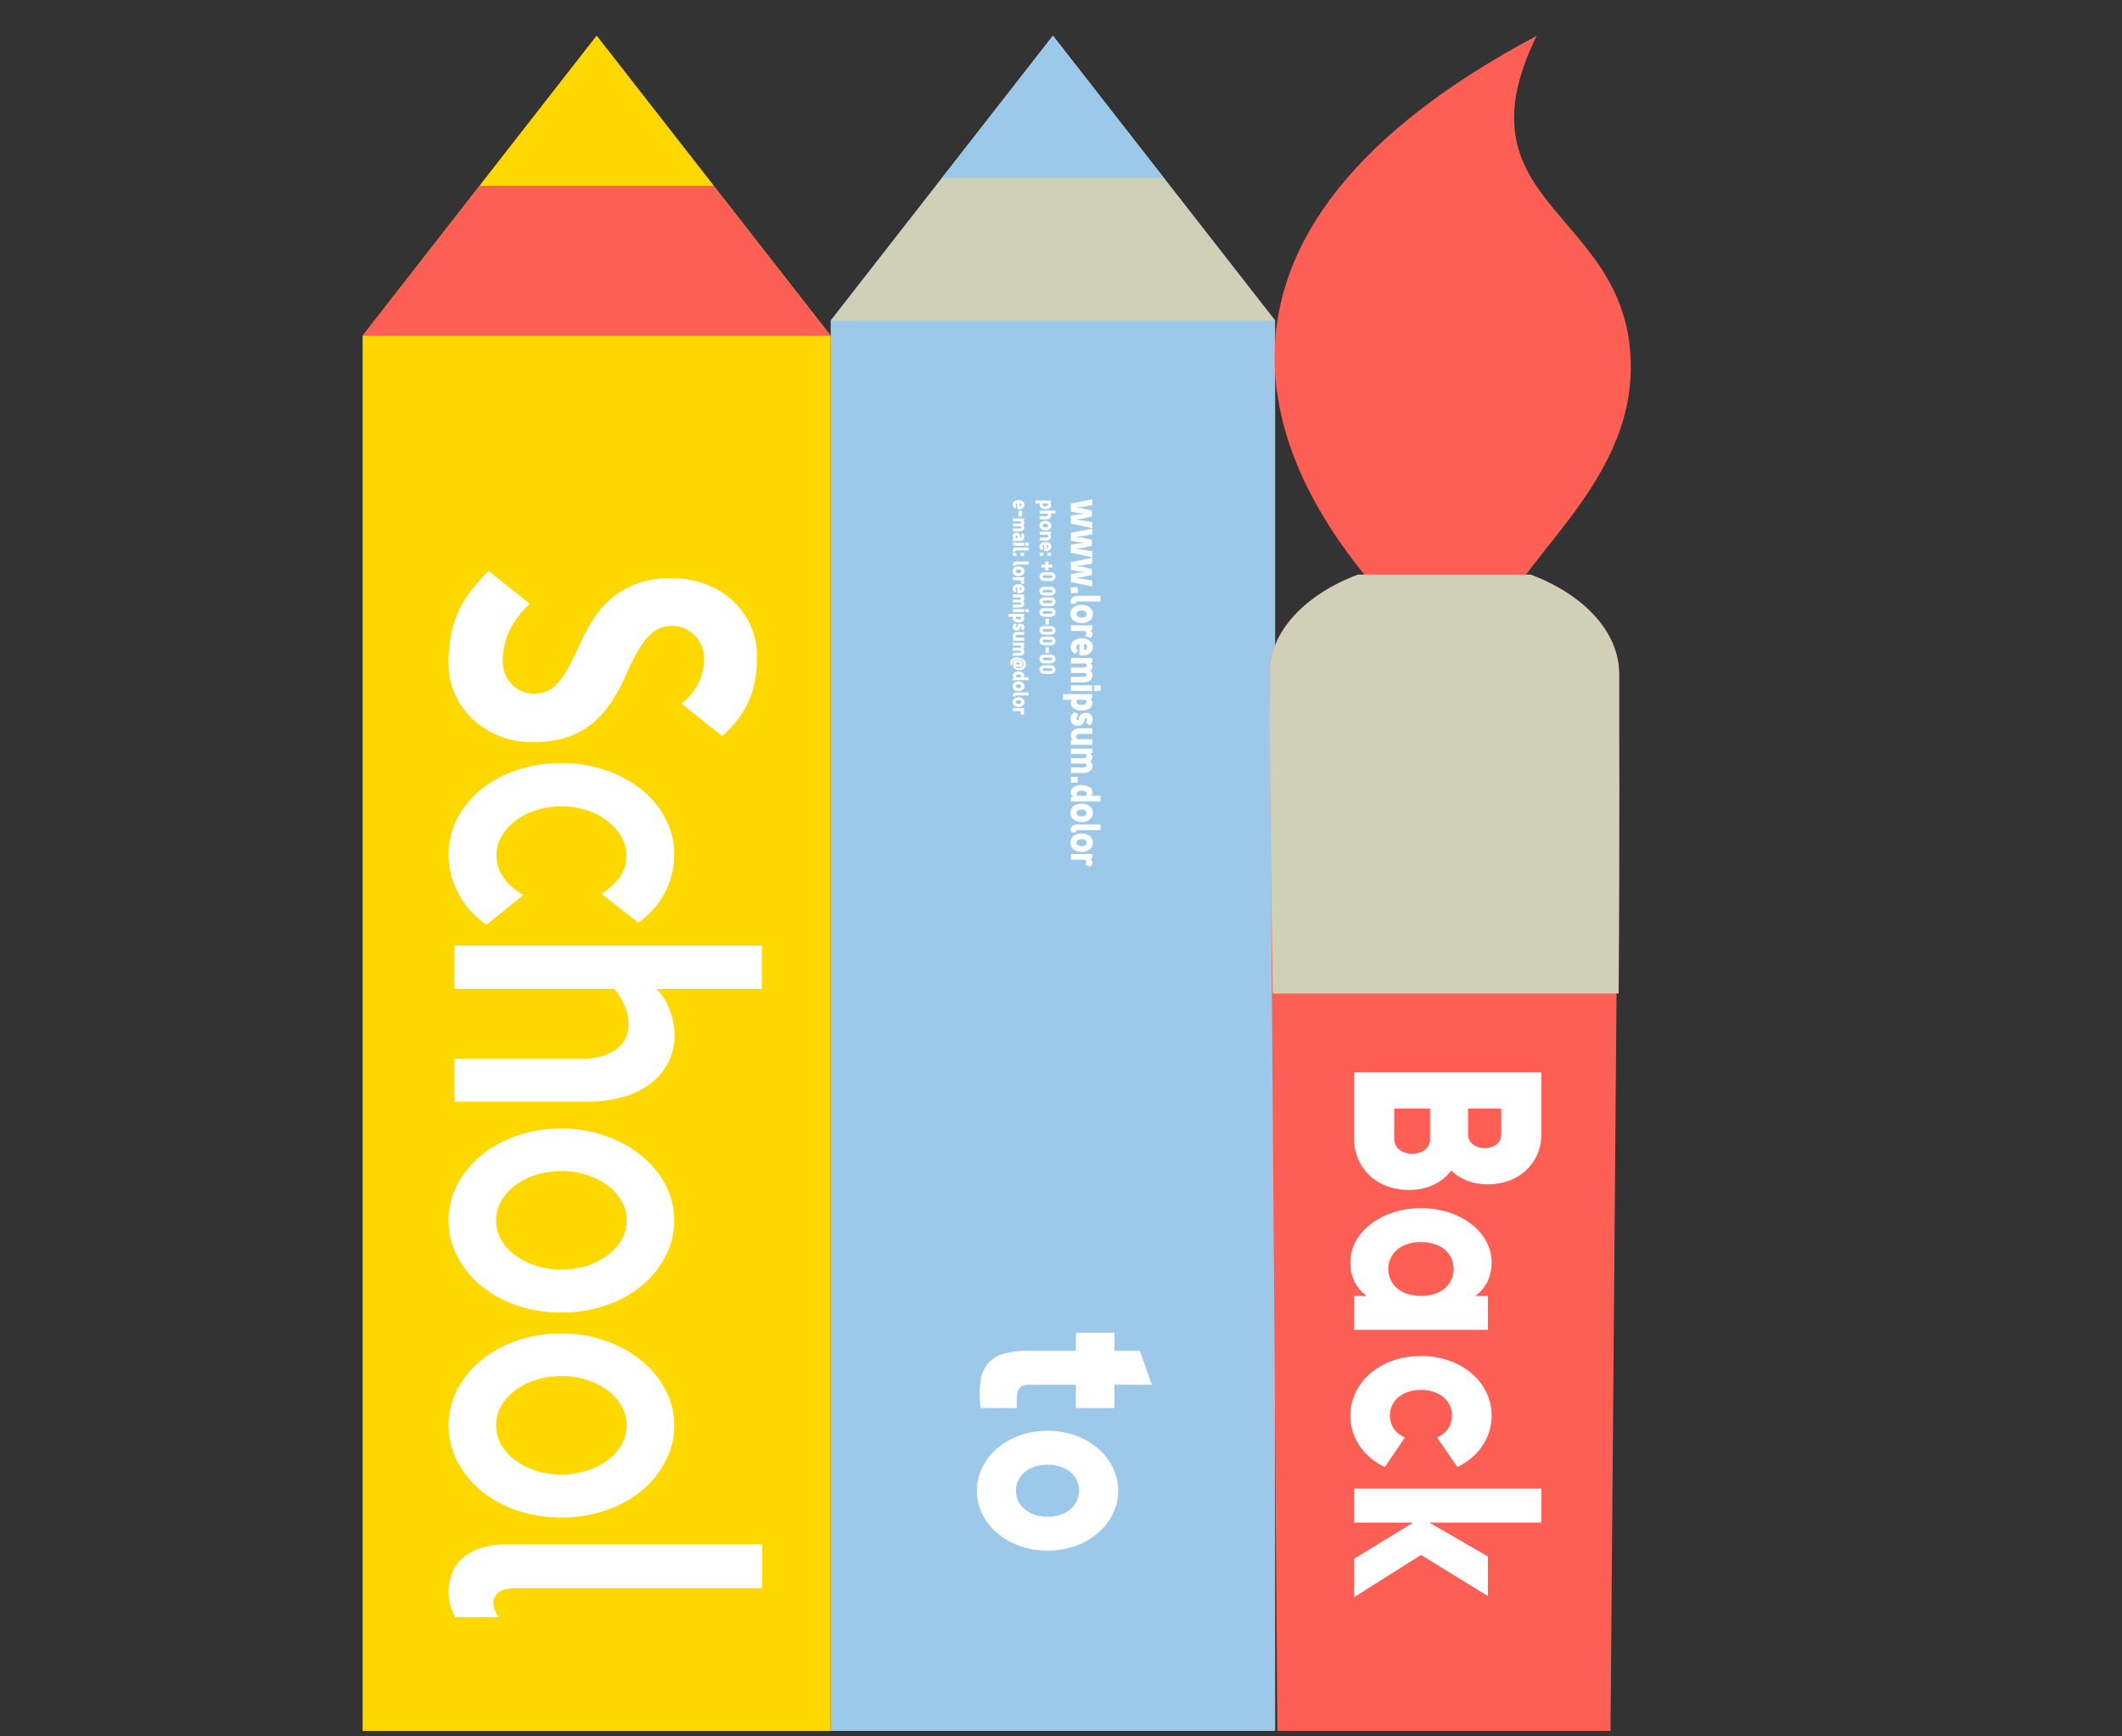 <?xml version="1.0" encoding="UTF-8"?> <svg xmlns="http://www.w3.org/2000/svg" xmlns:xlink="http://www.w3.org/1999/xlink" width="709" height="580" viewBox="0 0 709 580"><rect x="0" y="0" width="709" height="580" fill="#333333" stroke="none"/><defs><clipPath id="clip-path"><rect id="Rechteck_643" data-name="Rechteck 643" width="709" height="580" transform="translate(1001 2289)" fill="#fff"></rect></clipPath></defs><g id="Aktionen_Rabatte" data-name="Aktionen &amp; Rabatte" transform="translate(-1001 -2289)" clip-path="url(#clip-path)"><g id="Grafik_Aktionen_Rabatte" data-name="Grafik Aktionen &amp; Rabatte" transform="translate(653.273 111.427)"><g id="Gruppe_1824" data-name="Gruppe 1824" transform="translate(468.884 2189.544)"><path id="Pfad_2317" data-name="Pfad 2317" d="M148.494,0V471.158L74.247,566.3,0,471.158V0Z" transform="translate(304.893 566.296) rotate(180)" fill="#9cc9ea" fill-rule="evenodd"></path><path id="Pfad_2318" data-name="Pfad 2318" d="M148.494,0,74.247,95.139,0,0Z" transform="translate(304.893 95.139) rotate(180)" fill="#d0d0b8" fill-rule="evenodd"></path><path id="Pfad_2319" data-name="Pfad 2319" d="M74.247,0,37.124,47.568,0,0Z" transform="translate(267.769 47.568) rotate(180)" fill="#9cc9ea" fill-rule="evenodd"></path><path id="Pfad_2320" data-name="Pfad 2320" d="M156.4,0V466.093L78.2,566.3,0,466.093V0Z" transform="translate(156.398 566.296) rotate(180)" fill="#ffd800" fill-rule="evenodd"></path><path id="Pfad_2321" data-name="Pfad 2321" d="M156.4,0,78.2,100.2,0,0Z" transform="translate(156.398 100.203) rotate(180)" fill="#fe5f55" fill-rule="evenodd"></path><path id="Pfad_2322" data-name="Pfad 2322" d="M78.2,0,39.1,50.1,0,0Z" transform="translate(117.298 50.1) rotate(180)" fill="#ffd800" fill-rule="evenodd"></path><path id="Pfad_2323" data-name="Pfad 2323" d="M38.868,20.348,63.418,0c58.618,51.741,100.143,136.21-31.976,206.394C60.24,147.684-3,147.982.111,91.946,1.9,59.626,30.378,35.9,38.868,20.348Z" transform="translate(423.709 206.394) rotate(180)" fill="#fe5f55" fill-rule="evenodd"></path><path id="Pfad_2324" data-name="Pfad 2324" d="M116.825,353.025c.1,14.2-11.954,26.66-29.583,33.27H29.583c-17.633-6.61-29.7-19.07-29.583-33.27L2.876,0H114.19Z" transform="translate(419.824 566.296) rotate(180)" fill="#fe5f55" fill-rule="evenodd"></path><path id="Pfad_2325" data-name="Pfad 2325" d="M116.9,106.656c0,14.2-11.954,26.66-29.583,33.27H29.661C12.028,133.316.078,120.858.078,106.656.078,94.813-.178,54.644.239,0H115.8C116.73,54.525,116.9,94.659,116.9,106.656Z" transform="translate(419.901 319.928) rotate(180)" fill="#d0d0b8" fill-rule="evenodd"></path><path id="Pfad_2326" data-name="Pfad 2326" d="M75.15,0a29.159,29.159,0,0,1,10.6,1.942,28.2,28.2,0,0,1,8.867,5.433,26.592,26.592,0,0,1,6.138,8.269,24.112,24.112,0,0,1,2.294,10.564,53.159,53.159,0,0,1-.742,9.317A33.973,33.973,0,0,1,99.952,43.3,34.737,34.737,0,0,1,95.8,50.275,68.508,68.508,0,0,1,89.662,57.2L75.9,46.24A30.909,30.909,0,0,0,82.9,36.871a24.141,24.141,0,0,0,2.046-9.965,10.727,10.727,0,0,0-.8-4.136,11.072,11.072,0,0,0-2.172-3.386,10.2,10.2,0,0,0-3.224-2.292,9.742,9.742,0,0,0-4.092-.848,11.971,11.971,0,0,0-4.218.7,9.918,9.918,0,0,0-3.595,2.492,24.608,24.608,0,0,0-3.537,4.981q-1.8,3.19-4.03,8.174a69.945,69.945,0,0,1-4.524,8.42,30.557,30.557,0,0,1-6.141,7.077,28.888,28.888,0,0,1-8.432,4.883,31.994,31.994,0,0,1-11.411,1.844,32.343,32.343,0,0,1-11.656-2.043A27.678,27.678,0,0,1,8,47.187a25.378,25.378,0,0,1-5.889-8.272A24.851,24.851,0,0,1,0,28.7q0-9.168,2.975-15.447A33.589,33.589,0,0,1,11.656,2.093L25.173,12.854a21.827,21.827,0,0,0-5.518,6.677A18.522,18.522,0,0,0,17.732,28.2a10.288,10.288,0,0,0,.868,4.234,10.782,10.782,0,0,0,2.294,3.337,11.223,11.223,0,0,0,3.35,2.243,9.87,9.87,0,0,0,4.03.848,11.066,11.066,0,0,0,4.279-.8,11.1,11.1,0,0,0,3.721-2.689,26.354,26.354,0,0,0,3.595-5.033q1.8-3.139,3.908-7.823a55.021,55.021,0,0,1,5.7-10.263A30.712,30.712,0,0,1,56.3,5.282,26.092,26.092,0,0,1,64.672,1.3,39.068,39.068,0,0,1,75.15,0Z" transform="translate(131.764 235.983) rotate(180)" fill="#fff"></path><path id="Pfad_2327" data-name="Pfad 2327" d="M62.748,0a29.754,29.754,0,0,1,9.426,10.563A27.635,27.635,0,0,1,75.4,23.518a25.662,25.662,0,0,1-2.853,11.859,30.406,30.406,0,0,1-7.874,9.715,38.17,38.17,0,0,1-11.965,6.53A45.793,45.793,0,0,1,37.7,54.012a44.839,44.839,0,0,1-14.818-2.391A39.8,39.8,0,0,1,10.91,45.144a30.33,30.33,0,0,1-8-9.668A25.461,25.461,0,0,1,0,23.518,27.508,27.508,0,0,1,2.975,11.012,28.521,28.521,0,0,1,12.027.7l12.279,9.666A21.035,21.035,0,0,0,18.352,15.7,12.354,12.354,0,0,0,16,23.319a12.044,12.044,0,0,0,1.736,6.229,18.235,18.235,0,0,0,4.65,5.182,22.75,22.75,0,0,0,6.883,3.538,28.071,28.071,0,0,0,16.868,0,23.487,23.487,0,0,0,6.883-3.488,17.387,17.387,0,0,0,4.65-5.182A12.345,12.345,0,0,0,59.4,23.319a12.891,12.891,0,0,0-2.543-7.773,18.739,18.739,0,0,0-6.512-5.581Z" transform="translate(104.109 296.97) rotate(180)" fill="#fff"></path><path id="Pfad_2328" data-name="Pfad 2328" d="M102.808,0V14.35H59.9a21.858,21.858,0,0,0-6.761.946,15.049,15.049,0,0,0-4.833,2.489,9.827,9.827,0,0,0-2.853,3.589,10.121,10.121,0,0,0-.929,4.234,16.223,16.223,0,0,0,1.239,6.278,23.9,23.9,0,0,0,3.472,5.78h53.574V52.118H0V37.667H35.219A20.158,20.158,0,0,1,30.63,30.3a24.112,24.112,0,0,1-1.488-8.072,20.4,20.4,0,0,1,1.8-8.472A20.038,20.038,0,0,1,36.4,6.677a26.931,26.931,0,0,1,9.178-4.883A42.424,42.424,0,0,1,58.66,0Z" transform="translate(133.378 356.064) rotate(180)" fill="#fff"></path><path id="Pfad_2329" data-name="Pfad 2329" d="M37.7,14.35a27.407,27.407,0,0,0-8.554,1.294A23.643,23.643,0,0,0,22.2,19.181a16.841,16.841,0,0,0-4.65,5.233,12.98,12.98,0,0,0,0,12.755A16.806,16.806,0,0,0,22.2,42.4a23.639,23.639,0,0,0,6.944,3.537,27.407,27.407,0,0,0,8.554,1.3,27.431,27.431,0,0,0,8.558-1.3A23.637,23.637,0,0,0,53.2,42.4a16.851,16.851,0,0,0,4.65-5.233,12.978,12.978,0,0,0,0-12.755,16.887,16.887,0,0,0-4.65-5.233,23.641,23.641,0,0,0-6.944-3.537A27.431,27.431,0,0,0,37.7,14.35ZM37.7,0A45.221,45.221,0,0,1,52.642,2.391,37.76,37.76,0,0,1,64.549,8.967a31.6,31.6,0,0,1,7.935,9.818A25.749,25.749,0,0,1,75.4,30.793,25.461,25.461,0,0,1,72.484,42.75a31.361,31.361,0,0,1-8,9.766,38.5,38.5,0,0,1-11.965,6.579A44.851,44.851,0,0,1,37.7,61.485a43.578,43.578,0,0,1-14.692-2.443,40.086,40.086,0,0,1-12.03-6.625,31.073,31.073,0,0,1-8.061-9.765A25.262,25.262,0,0,1,0,30.793,25.751,25.751,0,0,1,2.914,18.784a31.6,31.6,0,0,1,7.935-9.818A37.624,37.624,0,0,1,22.818,2.391,45.386,45.386,0,0,1,37.7,0Z" transform="translate(104.109 426.518) rotate(180)" fill="#fff"></path><path id="Pfad_2330" data-name="Pfad 2330" d="M37.7,14.35a27.411,27.411,0,0,0-8.554,1.3A23.639,23.639,0,0,0,22.2,19.184a16.8,16.8,0,0,0-4.65,5.233,12.98,12.98,0,0,0,0,12.755A16.8,16.8,0,0,0,22.2,42.4a23.644,23.644,0,0,0,6.944,3.54A27.407,27.407,0,0,0,37.7,47.236a27.431,27.431,0,0,0,8.558-1.294A23.642,23.642,0,0,0,53.2,42.4a16.841,16.841,0,0,0,4.65-5.23,12.978,12.978,0,0,0,0-12.755,16.849,16.849,0,0,0-4.65-5.233,23.637,23.637,0,0,0-6.944-3.537A27.435,27.435,0,0,0,37.7,14.35ZM37.7,0A45.217,45.217,0,0,1,52.642,2.394,37.7,37.7,0,0,1,64.549,8.97a31.622,31.622,0,0,1,7.935,9.815A25.767,25.767,0,0,1,75.4,30.793a25.465,25.465,0,0,1-2.914,11.96,31.359,31.359,0,0,1-8,9.765,38.49,38.49,0,0,1-11.965,6.576A44.852,44.852,0,0,1,37.7,61.488a43.578,43.578,0,0,1-14.692-2.443,40.09,40.09,0,0,1-12.03-6.628,31.04,31.04,0,0,1-8.061-9.765A25.253,25.253,0,0,1,0,30.793,25.769,25.769,0,0,1,2.914,18.784,31.619,31.619,0,0,1,10.849,8.97,37.563,37.563,0,0,1,22.818,2.394,45.383,45.383,0,0,1,37.7,0Z" transform="translate(104.109 494.982) rotate(180)" fill="#fff"></path><path id="Pfad_2331" data-name="Pfad 2331" d="M102.556,0a16.73,16.73,0,0,1,1.614,3.835,15.887,15.887,0,0,1,.619,4.434,18.008,18.008,0,0,1-1.055,6.13,12.874,12.874,0,0,1-3.407,5.132,16.913,16.913,0,0,1-6.142,3.488,28.257,28.257,0,0,1-9.112,1.294H0V9.664H81.972q4.463,0,6.138-1.444a4.4,4.4,0,0,0,1.675-3.439A7.5,7.5,0,0,0,87.926,0Z" transform="translate(133.5 528.264) rotate(180)" fill="#fff"></path><path id="Pfad_2332" data-name="Pfad 2332" d="M49.158,17.07V27.192H37.181V17.07a4.674,4.674,0,0,1,.776-2.63A5.063,5.063,0,0,1,40.072,12.7a8.076,8.076,0,0,1,6.195,0,5.1,5.1,0,0,1,2.119,1.736A4.7,4.7,0,0,1,49.158,17.07ZM13.407,18.582a4.406,4.406,0,0,1,.715-2.443,4.7,4.7,0,0,1,1.966-1.586,6.753,6.753,0,0,1,2.86-.581,6.778,6.778,0,0,1,2.86.593,4.779,4.779,0,0,1,1.966,1.61,4.352,4.352,0,0,1,.715,2.406v8.61H13.407ZM30.118,6.5A15.523,15.523,0,0,0,24.833,3.11a19.186,19.186,0,0,0-6.96-1.223A20.381,20.381,0,0,0,10.516,3.2,16.811,16.811,0,0,0,4.883,6.773a16.159,16.159,0,0,0-3.617,5.313A16.96,16.96,0,0,0,0,18.582v20.7H62.565V17.07a17.239,17.239,0,0,0-1.312-6.647A15.91,15.91,0,0,0,57.559,5a17.165,17.165,0,0,0-5.778-3.663A21,21,0,0,0,44.24,0a20.662,20.662,0,0,0-5.824.805A16.728,16.728,0,0,0,33.682,3.07,15.45,15.45,0,0,0,30.118,6.5Z" transform="translate(393.839 385.561) rotate(180)" fill="#fff"></path><path id="Pfad_2333" data-name="Pfad 2333" d="M34.5,20.321a8.435,8.435,0,0,1-1.338,4.643,8.877,8.877,0,0,1-3.755,3.174A13.662,13.662,0,0,1,23.6,29.309a13.668,13.668,0,0,1-5.813-1.171,8.889,8.889,0,0,1-3.751-3.174,8.707,8.707,0,0,1,0-9.289A8.914,8.914,0,0,1,17.786,12.5,13.667,13.667,0,0,1,23.6,11.333,13.661,13.661,0,0,1,29.407,12.5a8.9,8.9,0,0,1,3.755,3.174A8.439,8.439,0,0,1,34.5,20.321ZM1.25,11.333h4.2a13.022,13.022,0,0,0-4.008,4.655,15.03,15.03,0,0,0,.371,13.6,18.6,18.6,0,0,0,4.99,5.74,24.623,24.623,0,0,0,7.48,3.878A29.9,29.9,0,0,0,23.6,40.639,29.875,29.875,0,0,0,32.906,39.2a24.578,24.578,0,0,0,7.48-3.878,18.6,18.6,0,0,0,4.99-5.74,14.489,14.489,0,0,0,1.816-7,14.534,14.534,0,0,0-1.457-6.6,13.016,13.016,0,0,0-3.992-4.655h4.2V0H1.25Z" transform="translate(377.216 432.298) rotate(180)" fill="#fff"></path><path id="Pfad_2334" data-name="Pfad 2334" d="M47.192,17.07a17.561,17.561,0,0,0-1.442-7,18.663,18.663,0,0,0-4-5.842A21.265,21.265,0,0,0,35.663,0l-6.7,9.895a7.9,7.9,0,0,1,2.681,1.7,7.517,7.517,0,0,1,1.728,2.517,8.162,8.162,0,0,1,.6,3.11,7.776,7.776,0,0,1-1.312,4.394,8.757,8.757,0,0,1-3.633,3.021A12.751,12.751,0,0,1,23.6,25.757a12.739,12.739,0,0,1-5.422-1.121,8.768,8.768,0,0,1-3.637-3.021,8.039,8.039,0,0,1,.015-8.825,8.121,8.121,0,0,1,3.679-2.895L11.441,0A20.762,20.762,0,0,0,5.422,4.241,19.179,19.179,0,0,0,1.43,10.11,17.771,17.771,0,0,0,0,17.07a18.1,18.1,0,0,0,1.816,7.968,19.3,19.3,0,0,0,4.99,6.346,23.431,23.431,0,0,0,7.48,4.191A28.438,28.438,0,0,0,23.6,37.086a28.414,28.414,0,0,0,9.308-1.512,23.39,23.39,0,0,0,7.48-4.191,19.3,19.3,0,0,0,4.99-6.346A18,18,0,0,0,47.192,17.07Z" transform="translate(377.216 478.127) rotate(180)" fill="#fff"></path><path id="Pfad_2335" data-name="Pfad 2335" d="M62.565,0,40.221,14.126,17.873.378V13.6l19.575,11.33H0v11.33H62.565V24.927H42.814L62.565,12.841Z" transform="translate(393.839 521.617) rotate(180)" fill="#fff"></path><path id="Pfad_2336" data-name="Pfad 2336" d="M25.384,0H12.512V7.78H0L4.023,19.11h8.489v6.041H25.384V19.11H41.2a29.875,29.875,0,0,0,8.03-.906,11.058,11.058,0,0,0,5.331-3.1,11.412,11.412,0,0,0,2.654-5.878A32.194,32.194,0,0,0,57.2,0H45.047a22.281,22.281,0,0,1,.015,4.228,4.288,4.288,0,0,1-1.071,2.646A3.775,3.775,0,0,1,41.2,7.78H25.384Z" transform="translate(263.7 458.418) rotate(180)" fill="#fff"></path><path id="Pfad_2337" data-name="Pfad 2337" d="M34.145,20.017a7.847,7.847,0,0,1-1.327,4.431,8.836,8.836,0,0,1-3.663,3.1A12.9,12.9,0,0,1,23.6,28.7a12.908,12.908,0,0,1-5.56-1.158,8.859,8.859,0,0,1-3.663-3.1,8.062,8.062,0,0,1,0-8.862,8.859,8.859,0,0,1,3.663-3.1A13,13,0,0,1,23.6,11.33a12.99,12.99,0,0,1,5.556,1.158,8.836,8.836,0,0,1,3.663,3.1A7.848,7.848,0,0,1,34.145,20.017Zm13.047,0A17.655,17.655,0,0,0,45.376,12.2a19.9,19.9,0,0,0-4.99-6.358,23.914,23.914,0,0,0-7.48-4.281A27.8,27.8,0,0,0,23.6,0a27.809,27.809,0,0,0-9.312,1.561,23.916,23.916,0,0,0-7.48,4.281A19.9,19.9,0,0,0,1.816,12.2a17.73,17.73,0,0,0,0,15.635,19.865,19.865,0,0,0,4.99,6.358,23.918,23.918,0,0,0,7.48,4.28A27.809,27.809,0,0,0,23.6,40.033a27.8,27.8,0,0,0,9.308-1.561,23.916,23.916,0,0,0,7.48-4.28,19.866,19.866,0,0,0,4.99-6.358A17.636,17.636,0,0,0,47.192,20.017Z" transform="translate(252.439 506.062) rotate(180)" fill="#fff"></path><path id="Pfad_2338" data-name="Pfad 2338" d="M2.6,4.834,4.99,4.56l2.164-.418V1.484L0,0V1.991l3.457.578,2.027.24v.043L3.457,3.1.142,3.86V5.842L3.457,6.6l2.053.24V6.88l-2.053.172L0,7.627V9.584L7.155,8.149V5.522L4.975,5.1,2.6,4.843Z" transform="translate(243.789 164.441) rotate(180)" fill="#fff"></path><path id="Pfad_2339" data-name="Pfad 2339" d="M2.6,4.834,4.99,4.56l2.164-.418V1.484L0,0V1.991l3.457.578,2.027.237v.046L3.457,3.1.142,3.859V5.838L3.457,6.6l2.053.237V6.88l-2.053.169L0,7.627V9.584L7.155,8.146V5.522L4.975,5.1,2.6,4.843Z" transform="translate(243.789 174.194) rotate(180)" fill="#fff"></path><path id="Pfad_2340" data-name="Pfad 2340" d="M2.6,4.831l2.39-.27,2.164-.418V1.481L0,0V1.991l3.457.578,2.027.237v.046L3.457,3.1.142,3.86V5.838L3.457,6.6l2.053.237V6.88l-2.053.169L0,7.627V9.584L7.155,8.146V5.522L4.975,5.1,2.6,4.843Z" transform="translate(243.789 183.947) rotate(180)" fill="#fff"></path><path id="Pfad_2341" data-name="Pfad 2341" d="M0,1.957H2.294V0H0Z" transform="translate(238.928 186.188) rotate(180)" fill="#fff"></path><path id="Pfad_2342" data-name="Pfad 2342" d="M8.153,0A.775.775,0,0,1,8.1.476a.444.444,0,0,1-.256.212,1.2,1.2,0,0,1-.367.046H0v1.9H7.476a3.61,3.61,0,0,0,1.411-.246,1.685,1.685,0,0,0,.8-.664A1.854,1.854,0,0,0,9.927.756,2.746,2.746,0,0,0,9.9.421,3.675,3.675,0,0,0,9.828,0Z" transform="translate(246.519 189.706) rotate(180)" fill="#fff"></path><path id="Pfad_2343" data-name="Pfad 2343" d="M3.774,0A4.987,4.987,0,0,0,2.222.237,3.586,3.586,0,0,0,1.032.885a2.869,2.869,0,0,0-.761.977A2.823,2.823,0,0,0,0,3.079a2.792,2.792,0,0,0,.275,1.2,2.971,2.971,0,0,0,.772.974,3.586,3.586,0,0,0,1.193.648,4.829,4.829,0,0,0,1.533.24,4.92,4.92,0,0,0,1.564-.24,3.421,3.421,0,0,0,1.174-.648,2.914,2.914,0,0,0,.738-.974,2.953,2.953,0,0,0,.256-1.2,2.877,2.877,0,0,0-.268-1.217A2.953,2.953,0,0,0,6.482.885,3.605,3.605,0,0,0,5.3.237,4.874,4.874,0,0,0,3.774,0Zm0,4.244a2.505,2.505,0,0,1-.734-.1,1.622,1.622,0,0,1-.528-.264,1.16,1.16,0,0,1-.321-.372.915.915,0,0,1-.107-.43.927.927,0,0,1,.107-.433,1.111,1.111,0,0,1,.317-.375A1.592,1.592,0,0,1,3.036,2a2.743,2.743,0,0,1,.738-.1A2.824,2.824,0,0,1,4.52,2a1.629,1.629,0,0,1,.528.27,1.141,1.141,0,0,1,.314.375.97.97,0,0,1,.1.433.912.912,0,0,1-.107.427,1.131,1.131,0,0,1-.317.372,1.545,1.545,0,0,1-.528.264A2.409,2.409,0,0,1,3.774,4.244Z" transform="translate(243.999 196.214) rotate(180)" fill="#fff"></path><path id="Pfad_2344" data-name="Pfad 2344" d="M.06,4.287H7.188V2.409H3a1.162,1.162,0,0,1-.536-.135.761.761,0,0,1-.31-.313.783.783,0,0,1-.084-.409.968.968,0,0,1,.122-.421A1.034,1.034,0,0,1,2.512.78L.752,0a1.848,1.848,0,0,0-.47.476,1.592,1.592,0,0,0-.249.587,1.47,1.47,0,0,0,0,.605,1.238,1.238,0,0,0,.264.547A1.338,1.338,0,0,0,.852,2.6L.06,2.726Z" transform="translate(243.849 201.214) rotate(180)" fill="#fff"></path><path id="Pfad_2345" data-name="Pfad 2345" d="M2.925,3.882a1.224,1.224,0,0,1-.554-.2,1.079,1.079,0,0,1-.344-.369,1.031,1.031,0,0,1-.119-.461A.926.926,0,0,1,2.015,2.4a.973.973,0,0,1,.337-.375,1.333,1.333,0,0,1,.574-.2ZM4.489.081A5.4,5.4,0,0,0,2.727.065,3.841,3.841,0,0,0,1.3.581a2.838,2.838,0,0,0-.956.959A2.559,2.559,0,0,0,0,2.84,2.726,2.726,0,0,0,.207,3.912a2.5,2.5,0,0,0,.57.824,3.254,3.254,0,0,0,.834.587,4.409,4.409,0,0,0,1.01.344,5.052,5.052,0,0,0,1.1.117A5.212,5.212,0,0,0,4.811,5.67a4.262,4.262,0,0,0,1.006-.35,3.33,3.33,0,0,0,.83-.59,2.676,2.676,0,0,0,.566-.83,2.723,2.723,0,0,0,.207-1.069,2.111,2.111,0,0,0-.138-.78,2.346,2.346,0,0,0-.466-.725,5.8,5.8,0,0,0-.86-.759l-1.1,1.008a2.852,2.852,0,0,1,.371.359,1.187,1.187,0,0,1,.2.366,1.462,1.462,0,0,1,.061.452,1.285,1.285,0,0,1-.053.36,1.149,1.149,0,0,1-.176.338,1.025,1.025,0,0,1-.314.267,1.233,1.233,0,0,1-.459.144Z" transform="translate(243.968 207.044) rotate(180)" fill="#fff"></path><path id="Pfad_2346" data-name="Pfad 2346" d="M.848,6.484l-.772.16V8.171H7.215V6.315H2.3a.917.917,0,0,1-.264-.356A.777.777,0,0,1,1.976,5.6a.558.558,0,0,1,.142-.332.886.886,0,0,1,.348-.237,1.419,1.419,0,0,1,.509-.089H7.215v-1.8H2.932a1.233,1.233,0,0,1-.7-.178.53.53,0,0,1-.241-.455.584.584,0,0,1,.1-.338.682.682,0,0,1,.306-.246,1.357,1.357,0,0,1,.539-.1H7.215V0H2.963A4.273,4.273,0,0,0,1.754.16,2.794,2.794,0,0,0,.871.6a2.194,2.194,0,0,0-.57.636,2.062,2.062,0,0,0-.26.694,2.112,2.112,0,0,0-.015.744,1.891,1.891,0,0,0,.256.691A1.639,1.639,0,0,0,.821,3.9a1.331,1.331,0,0,0-.455.32,1.388,1.388,0,0,0-.272.449,1.411,1.411,0,0,0-.088.519A1.513,1.513,0,0,0,.1,5.709a1.406,1.406,0,0,0,.279.455A1.405,1.405,0,0,0,.848,6.484Z" transform="translate(243.876 215.982) rotate(180)" fill="#fff"></path><path id="Pfad_2347" data-name="Pfad 2347" d="M2.788,1.9H9.9V0H2.788ZM0,1.89H2.184V.012H0Z" transform="translate(246.561 218.868) rotate(180)" fill="#fff"></path><path id="Pfad_2348" data-name="Pfad 2348" d="M2.318,3.6a1.071,1.071,0,0,1-.237-.292A.6.6,0,0,1,2,3.033a.972.972,0,0,1,.424-.845,2.175,2.175,0,0,1,1.235-.3,2.741,2.741,0,0,1,.895.126,1.212,1.212,0,0,1,.543.353.941.941,0,0,1,.2.55.953.953,0,0,1-.031.323,1.231,1.231,0,0,1-.153.357ZM3.591,0A5.58,5.58,0,0,0,2.146.178,3.64,3.64,0,0,0,1.01.685a2.379,2.379,0,0,0-.746.787A2.063,2.063,0,0,0,0,2.489a1.632,1.632,0,0,0,.076.541,1.35,1.35,0,0,0,.753.851l-.761.147V5.5h9.79V3.6H6.788a1.533,1.533,0,0,0,.241-.332,1.983,1.983,0,0,0,.145-.4,1.782,1.782,0,0,0,.05-.424,1.941,1.941,0,0,0-.2-.848A2.25,2.25,0,0,0,6.486.916a3.182,3.182,0,0,0-.807-.5A4.706,4.706,0,0,0,4.689.1,5.8,5.8,0,0,0,3.595,0Z" transform="translate(243.858 225.419) rotate(180)" fill="#fff"></path><path id="Pfad_2349" data-name="Pfad 2349" d="M2.647,2.1a.648.648,0,0,1-.149.32.3.3,0,0,1-.245.1A.337.337,0,0,1,2.02,2.4a.463.463,0,0,1-.1-.31,1.358,1.358,0,0,1,.023-.246,1.62,1.62,0,0,1,.122-.363,1.877,1.877,0,0,1,.291-.421L.987.194A2.727,2.727,0,0,0,.452.716a2.2,2.2,0,0,0-.3.522,2.114,2.114,0,0,0-.126.485A2.754,2.754,0,0,0,0,2.139a2.375,2.375,0,0,0,.142.817,2.207,2.207,0,0,0,.432.719,2.079,2.079,0,0,0,.727.51,2.61,2.61,0,0,0,1.025.194,2.558,2.558,0,0,0,.968-.187,2.143,2.143,0,0,0,.715-.47,2.323,2.323,0,0,0,.47-.651A2.456,2.456,0,0,0,4.7,2.342a.633.633,0,0,1,.157-.356.329.329,0,0,1,.5.043.727.727,0,0,1,.088.393,1.5,1.5,0,0,1-.1.442,1.964,1.964,0,0,1-.249.461,2.186,2.186,0,0,1-.413.421l1.354.839a3.32,3.32,0,0,0,.684-.532,2.327,2.327,0,0,0,.421-.578,2.418,2.418,0,0,0,.207-.59,3.026,3.026,0,0,0,.054-.578A2.472,2.472,0,0,0,7.331,1.7a2.374,2.374,0,0,0-.249-.618A2.06,2.06,0,0,0,6.632.541a2.025,2.025,0,0,0-.684-.39A2.829,2.829,0,0,0,5,0a2.574,2.574,0,0,0-.822.126,2.133,2.133,0,0,0-.631.335,2.275,2.275,0,0,0-.451.483,2.76,2.76,0,0,0-.291.568A3.154,3.154,0,0,0,2.647,2.1Z" transform="translate(243.942 230.523) rotate(180)" fill="#fff"></path><path id="Pfad_2350" data-name="Pfad 2350" d="M7.128,0H0V1.9H5.021a1.448,1.448,0,0,1,.268.406,1.1,1.1,0,0,1,.092.43.8.8,0,0,1-.13.446.934.934,0,0,1-.409.332,1.785,1.785,0,0,1-.711.129H0v1.89H4.13a4.242,4.242,0,0,0,1.335-.2,2.812,2.812,0,0,0,.952-.541,2.241,2.241,0,0,0,.765-1.7,1.715,1.715,0,0,0-.065-.541,1.3,1.3,0,0,0-.256-.483A1.533,1.533,0,0,0,6.352,1.7l.776-.123Z" transform="translate(243.789 236.859) rotate(180)" fill="#fff"></path><path id="Pfad_2351" data-name="Pfad 2351" d="M.848,6.484.075,6.64V8.168H7.215V6.312H2.3a.9.9,0,0,1-.264-.356A.764.764,0,0,1,1.976,5.6a.566.566,0,0,1,.142-.332.88.88,0,0,1,.348-.233,1.352,1.352,0,0,1,.509-.089H7.215v-1.8H2.932a1.235,1.235,0,0,1-.7-.175.539.539,0,0,1-.241-.458.584.584,0,0,1,.1-.338.653.653,0,0,1,.306-.242,1.343,1.343,0,0,1,.539-.1H7.215V0H2.963A4.148,4.148,0,0,0,1.754.16,2.664,2.664,0,0,0,.871.6a2.155,2.155,0,0,0-.57.636,2.035,2.035,0,0,0-.26.695,2.108,2.108,0,0,0-.015.743,1.891,1.891,0,0,0,.256.691A1.7,1.7,0,0,0,.821,3.9a1.325,1.325,0,0,0-.455.316,1.372,1.372,0,0,0-.272.452,1.4,1.4,0,0,0-.088.519A1.5,1.5,0,0,0,.1,5.706a1.344,1.344,0,0,0,.279.455A1.367,1.367,0,0,0,.848,6.484Z" transform="translate(243.876 246.25) rotate(180)" fill="#fff"></path><path id="Pfad_2352" data-name="Pfad 2352" d="M0,1.957H2.294V0H0Z" transform="translate(238.928 249.476) rotate(180)" fill="#fff"></path><path id="Pfad_2353" data-name="Pfad 2353" d="M7.606,1.9a1.192,1.192,0,0,1,.229.292.642.642,0,0,1,.076.273.963.963,0,0,1-.4.839,2.2,2.2,0,0,1-1.247.3A2.494,2.494,0,0,1,5.4,3.475a1.408,1.408,0,0,1-.6-.393.837.837,0,0,1-.2-.6A1.323,1.323,0,0,1,4.8,1.9ZM6.321,5.5a5.612,5.612,0,0,0,1.423-.175,3.787,3.787,0,0,0,1.132-.483,2.4,2.4,0,0,0,.753-.738A1.782,1.782,0,0,0,9.9,3.168a1.674,1.674,0,0,0-.184-.8,2.329,2.329,0,0,0-.635-.753l.776-.148V0H0V1.9H3.04a1.453,1.453,0,0,0-.283.51,1.8,1.8,0,0,0-.08.611,1.913,1.913,0,0,0,.291,1.036,2.462,2.462,0,0,0,.788.78,3.959,3.959,0,0,0,1.159.489A5.756,5.756,0,0,0,6.321,5.5Z" transform="translate(246.519 255.79) rotate(180)" fill="#fff"></path><path id="Pfad_2354" data-name="Pfad 2354" d="M3.774,0A4.93,4.93,0,0,0,2.222.236,3.591,3.591,0,0,0,1.032.885a2.863,2.863,0,0,0-.761.977A2.823,2.823,0,0,0,0,3.078,2.789,2.789,0,0,0,.275,4.283a2.97,2.97,0,0,0,.772.974,3.586,3.586,0,0,0,1.193.648,4.829,4.829,0,0,0,1.533.24,4.92,4.92,0,0,0,1.564-.24,3.421,3.421,0,0,0,1.174-.648,2.914,2.914,0,0,0,.738-.974,2.95,2.95,0,0,0,.256-1.205,2.877,2.877,0,0,0-.268-1.217A2.948,2.948,0,0,0,6.482.885,3.611,3.611,0,0,0,5.3.236,4.817,4.817,0,0,0,3.774,0Zm0,4.243a2.615,2.615,0,0,1-.734-.1,1.62,1.62,0,0,1-.528-.264,1.151,1.151,0,0,1-.321-.373.908.908,0,0,1-.107-.43.92.92,0,0,1,.107-.432,1.109,1.109,0,0,1,.317-.377A1.606,1.606,0,0,1,3.036,2a2.6,2.6,0,0,1,.738-.1A2.677,2.677,0,0,1,4.52,2a1.643,1.643,0,0,1,.528.268,1.14,1.14,0,0,1,.314.377.963.963,0,0,1,.1.432.9.9,0,0,1-.107.426,1.112,1.112,0,0,1-.317.373,1.547,1.547,0,0,1-.528.264A2.612,2.612,0,0,1,3.774,4.243Z" transform="translate(243.999 262.658) rotate(180)" fill="#fff"></path><path id="Pfad_2355" data-name="Pfad 2355" d="M8.153,0A.775.775,0,0,1,8.1.477a.439.439,0,0,1-.256.211,1.164,1.164,0,0,1-.367.047H0v1.9H7.476a3.56,3.56,0,0,0,1.411-.245,1.68,1.68,0,0,0,.8-.664A1.843,1.843,0,0,0,9.927.758,2.734,2.734,0,0,0,9.9.422,3.706,3.706,0,0,0,9.828,0Z" transform="translate(246.519 266.109) rotate(180)" fill="#fff"></path><path id="Pfad_2356" data-name="Pfad 2356" d="M3.774,0A4.925,4.925,0,0,0,2.222.236,3.591,3.591,0,0,0,1.032.885a2.863,2.863,0,0,0-.761.977A2.823,2.823,0,0,0,0,3.078,2.788,2.788,0,0,0,.275,4.283a2.956,2.956,0,0,0,.772.973,3.615,3.615,0,0,0,1.193.65,4.81,4.81,0,0,0,1.533.238,4.9,4.9,0,0,0,1.564-.238,3.448,3.448,0,0,0,1.174-.65,2.9,2.9,0,0,0,.738-.973,2.95,2.95,0,0,0,.256-1.205,2.877,2.877,0,0,0-.268-1.216A2.948,2.948,0,0,0,6.482.885,3.611,3.611,0,0,0,5.3.236,4.813,4.813,0,0,0,3.774,0Zm0,4.244a2.521,2.521,0,0,1-.734-.1,1.6,1.6,0,0,1-.528-.262,1.158,1.158,0,0,1-.321-.373.908.908,0,0,1-.107-.43.92.92,0,0,1,.107-.432,1.11,1.11,0,0,1,.317-.377A1.606,1.606,0,0,1,3.036,2a2.6,2.6,0,0,1,.738-.1A2.677,2.677,0,0,1,4.52,2a1.643,1.643,0,0,1,.528.268,1.14,1.14,0,0,1,.314.377.963.963,0,0,1,.1.432.9.9,0,0,1-.107.426,1.114,1.114,0,0,1-.317.374,1.527,1.527,0,0,1-.528.264A2.527,2.527,0,0,1,3.774,4.244Z" transform="translate(243.999 272.616) rotate(180)" fill="#fff"></path><path id="Pfad_2357" data-name="Pfad 2357" d="M.06,4.289H7.188V2.41H3a1.147,1.147,0,0,1-.536-.135.755.755,0,0,1-.31-.313.783.783,0,0,1-.084-.407.95.95,0,0,1,.122-.421A1.049,1.049,0,0,1,2.512.781L.752,0a1.9,1.9,0,0,0-.47.477,1.592,1.592,0,0,0-.249.587,1.468,1.468,0,0,0,0,.6,1.23,1.23,0,0,0,.264.547A1.319,1.319,0,0,0,.852,2.6L.06,2.727Z" transform="translate(243.849 277.617) rotate(180)" fill="#fff"></path><path id="Pfad_2358" data-name="Pfad 2358" d="M1.231,1.908a.669.669,0,0,1-.126-.154.327.327,0,0,1-.042-.144.517.517,0,0,1,.226-.449A1.14,1.14,0,0,1,1.946,1a1.491,1.491,0,0,1,.474.068.618.618,0,0,1,.287.187.512.512,0,0,1,.107.292.538.538,0,0,1-.015.172.643.643,0,0,1-.084.187ZM1.908,0A2.877,2.877,0,0,0,1.14.1a1.879,1.879,0,0,0-.6.267,1.288,1.288,0,0,0-.4.418A1.11,1.11,0,0,0,0,1.321a.912.912,0,0,0,.042.286.725.725,0,0,0,.142.261.7.7,0,0,0,.26.191l-.405.08v.78h5.2V1.908H3.606a.673.673,0,0,0,.126-.175.843.843,0,0,0,.076-.212A.9.9,0,0,0,3.835,1.3a.98.98,0,0,0-.1-.452,1.166,1.166,0,0,0-.287-.36A1.655,1.655,0,0,0,3.017.218,2.463,2.463,0,0,0,2.489.055,2.939,2.939,0,0,0,1.912,0Z" transform="translate(230.049 158.154) rotate(180)" fill="#fff"></path><path id="Pfad_2359" data-name="Pfad 2359" d="M0,2.913H5.235V1.905H2.543a.69.69,0,0,1-.084-.2.606.606,0,0,1-.023-.2A.532.532,0,0,1,2.52,1.26a.527.527,0,0,1,.207-.181.836.836,0,0,1,.34-.071H5.235V0H3.071a2.2,2.2,0,0,0-.7.1,1.588,1.588,0,0,0-.52.286A1.207,1.207,0,0,0,1.53.805a1.17,1.17,0,0,0-.111.5,1.03,1.03,0,0,0,.046.3,1.256,1.256,0,0,0,.141.3H0Z" transform="translate(231.46 161.543) rotate(180)" fill="#fff"></path><path id="Pfad_2360" data-name="Pfad 2360" d="M2,0a2.669,2.669,0,0,0-.826.126A1.937,1.937,0,0,0,.547.47,1.564,1.564,0,0,0,.142.989,1.529,1.529,0,0,0,0,1.635a1.463,1.463,0,0,0,.145.642,1.63,1.63,0,0,0,.409.516,1.957,1.957,0,0,0,.635.344A2.525,2.525,0,0,0,2,3.263a2.569,2.569,0,0,0,.83-.126,1.858,1.858,0,0,0,.623-.344,1.537,1.537,0,0,0,.386-1.8,1.6,1.6,0,0,0-.4-.519A1.958,1.958,0,0,0,2.814.126,2.588,2.588,0,0,0,2,0ZM2,2.255a1.333,1.333,0,0,1-.39-.055.832.832,0,0,1-.279-.138.591.591,0,0,1-.172-.2.486.486,0,0,1,0-.458.627.627,0,0,1,.168-.2.9.9,0,0,1,.279-.141A1.386,1.386,0,0,1,2,1.011a1.366,1.366,0,0,1,.394.052.858.858,0,0,1,.279.141.628.628,0,0,1,.168.2.51.51,0,0,1,0,.455.624.624,0,0,1-.168.2A.816.816,0,0,1,2.4,2.2,1.5,1.5,0,0,1,2,2.255Z" transform="translate(230.122 165.246) rotate(180)" fill="#fff"></path><path id="Pfad_2361" data-name="Pfad 2361" d="M.031,2.968H3.817V1.957H1.152a.668.668,0,0,1-.145-.237.592.592,0,0,1-.031-.255.52.52,0,0,1,.092-.23.555.555,0,0,1,.214-.169A.912.912,0,0,1,1.622,1H3.817V0H1.622a1.9,1.9,0,0,0-.574.083A1.665,1.665,0,0,0,.582.31a1.328,1.328,0,0,0-.34.329,1.154,1.154,0,0,0-.195.387,1.314,1.314,0,0,0-.046.3.915.915,0,0,0,.034.289.691.691,0,0,0,.138.255.767.767,0,0,0,.271.2l-.413.068Z" transform="translate(230.042 168.632) rotate(180)" fill="#fff"></path><path id="Pfad_2362" data-name="Pfad 2362" d="M1.553,2.06a.667.667,0,0,1-.294-.1.527.527,0,0,1-.18-.2.518.518,0,0,1-.065-.246.451.451,0,0,1,.057-.243.5.5,0,0,1,.18-.2.689.689,0,0,1,.3-.1ZM2.382.041A2.912,2.912,0,0,0,1.445.035,2.149,2.149,0,0,0,.688.309a1.516,1.516,0,0,0-.5.51A1.312,1.312,0,0,0,0,1.51a1.428,1.428,0,0,0,.111.568,1.323,1.323,0,0,0,.3.436,1.656,1.656,0,0,0,.444.31,2.17,2.17,0,0,0,.535.184,2.818,2.818,0,0,0,.581.061,2.645,2.645,0,0,0,.581-.061,2.289,2.289,0,0,0,.535-.184,1.872,1.872,0,0,0,.44-.313A1.4,1.4,0,0,0,3.939,1.5a1.067,1.067,0,0,0-.073-.415A1.244,1.244,0,0,0,3.618.7,2.956,2.956,0,0,0,3.162.3L2.577.837a1.166,1.166,0,0,1,.2.191.624.624,0,0,1,.107.194.752.752,0,0,1,.031.24.642.642,0,0,1-.027.191.529.529,0,0,1-.1.178.472.472,0,0,1-.165.141.7.7,0,0,1-.245.08Z" transform="translate(230.106 172.143) rotate(180)" fill="#fff"></path><path id="Pfad_2363" data-name="Pfad 2363" d="M0,1.033H1.227V0H0Zm2.558,0H3.774V0H2.558Z" transform="translate(229.988 173.721) rotate(180)" fill="#fff"></path><path id="Pfad_2364" data-name="Pfad 2364" d="M2.39,2.944V1.97h1.3v-1H2.39V0H1.262V.974H0v1H1.262v.974Z" transform="translate(230.42 178.595) rotate(180)" fill="#fff"></path><path id="Pfad_2365" data-name="Pfad 2365" d="M1.622,2.938H3.7a2.128,2.128,0,0,0,.6-.08,1.483,1.483,0,0,0,.459-.221,1.288,1.288,0,0,0,.321-.323,1.437,1.437,0,0,0,.191-.393,1.486,1.486,0,0,0,.061-.43,1.388,1.388,0,0,0-.069-.43,1.5,1.5,0,0,0-.2-.406A1.614,1.614,0,0,0,4.735.316a1.593,1.593,0,0,0-.459-.23A1.869,1.869,0,0,0,3.7,0H1.622a1.976,1.976,0,0,0-.593.083A1.589,1.589,0,0,0,.574.31,1.4,1.4,0,0,0,.249.645a1.364,1.364,0,0,0-.191.406A1.427,1.427,0,0,0,0,1.49a1.476,1.476,0,0,0,.065.43,1.426,1.426,0,0,0,.2.4,1.368,1.368,0,0,0,.325.323,1.575,1.575,0,0,0,.455.218A2,2,0,0,0,1.622,2.938ZM3.782,1.911H1.549a.518.518,0,0,1-.264-.064.4.4,0,0,1-.161-.163.406.406,0,0,1-.054-.212.464.464,0,0,1,.05-.215.434.434,0,0,1,.161-.169.533.533,0,0,1,.268-.068H3.782a.534.534,0,0,1,.268.068.434.434,0,0,1,.161.169.5.5,0,0,1,.05.221.409.409,0,0,1-.053.215.354.354,0,0,1-.161.157A.52.52,0,0,1,3.782,1.911Z" transform="translate(231.491 182.122) rotate(180)" fill="#fff"></path><path id="Pfad_2366" data-name="Pfad 2366" d="M1.622,2.938H3.7a2.128,2.128,0,0,0,.6-.08,1.551,1.551,0,0,0,.459-.218,1.349,1.349,0,0,0,.321-.326,1.4,1.4,0,0,0,.191-.393,1.486,1.486,0,0,0,.061-.43,1.389,1.389,0,0,0-.069-.43,1.5,1.5,0,0,0-.2-.405A1.612,1.612,0,0,0,4.735.317a1.759,1.759,0,0,0-.459-.23A1.964,1.964,0,0,0,3.7,0H1.622a2.077,2.077,0,0,0-.593.086A1.51,1.51,0,0,0,.574.313,1.334,1.334,0,0,0,.249.645,1.439,1.439,0,0,0,0,1.49a1.514,1.514,0,0,0,.065.433,1.408,1.408,0,0,0,.2.393,1.365,1.365,0,0,0,.325.323,1.5,1.5,0,0,0,.455.218A2,2,0,0,0,1.622,2.938ZM3.782,1.911H1.549a.49.49,0,0,1-.264-.065.381.381,0,0,1-.161-.163.406.406,0,0,1-.054-.212.473.473,0,0,1,.05-.215.408.408,0,0,1,.161-.166.505.505,0,0,1,.268-.068H3.782a.506.506,0,0,1,.268.068.4.4,0,0,1,.161.169.474.474,0,0,1,.05.218.421.421,0,0,1-.053.218.387.387,0,0,1-.161.157A.556.556,0,0,1,3.782,1.911Z" transform="translate(231.491 186.99) rotate(180)" fill="#fff"></path><path id="Pfad_2367" data-name="Pfad 2367" d="M1.622,2.938H3.7a2.023,2.023,0,0,0,.6-.083,1.551,1.551,0,0,0,.459-.218,1.287,1.287,0,0,0,.321-.323,1.412,1.412,0,0,0,.191-.4,1.465,1.465,0,0,0,.061-.427,1.394,1.394,0,0,0-.069-.433,1.529,1.529,0,0,0-.2-.4A1.541,1.541,0,0,0,4.735.317a1.59,1.59,0,0,0-.459-.23A1.865,1.865,0,0,0,3.7,0H1.622a1.98,1.98,0,0,0-.593.083A1.589,1.589,0,0,0,.574.31,1.4,1.4,0,0,0,.249.645a1.364,1.364,0,0,0-.191.406A1.427,1.427,0,0,0,0,1.49a1.492,1.492,0,0,0,.065.43,1.367,1.367,0,0,0,.2.393,1.437,1.437,0,0,0,.325.326,1.571,1.571,0,0,0,.455.218A2,2,0,0,0,1.622,2.938ZM3.782,1.911H1.549a.55.55,0,0,1-.264-.065.426.426,0,0,1-.214-.375.464.464,0,0,1,.05-.215.4.4,0,0,1,.161-.169.5.5,0,0,1,.268-.068H3.782a.5.5,0,0,1,.268.068.414.414,0,0,1,.161.169.5.5,0,0,1,.05.221.409.409,0,0,1-.053.215.387.387,0,0,1-.161.157A.553.553,0,0,1,3.782,1.911Z" transform="translate(231.491 190.539) rotate(180)" fill="#fff"></path><path id="Pfad_2368" data-name="Pfad 2368" d="M1.622,2.938H3.7a2.128,2.128,0,0,0,.6-.08,1.482,1.482,0,0,0,.459-.221,1.287,1.287,0,0,0,.321-.323,1.4,1.4,0,0,0,.191-.393,1.487,1.487,0,0,0,.061-.43,1.389,1.389,0,0,0-.069-.43,1.5,1.5,0,0,0-.2-.406A1.614,1.614,0,0,0,4.735.317a1.59,1.59,0,0,0-.459-.23A1.865,1.865,0,0,0,3.7,0H1.622a1.973,1.973,0,0,0-.593.086A1.509,1.509,0,0,0,.574.31,1.4,1.4,0,0,0,.249.645a1.363,1.363,0,0,0-.191.406A1.44,1.44,0,0,0,0,1.49a1.477,1.477,0,0,0,.065.43,1.428,1.428,0,0,0,.2.4,1.366,1.366,0,0,0,.325.323,1.571,1.571,0,0,0,.455.218A2,2,0,0,0,1.622,2.938ZM3.782,1.911H1.549a.518.518,0,0,1-.264-.065.4.4,0,0,1-.161-.163.406.406,0,0,1-.054-.212.464.464,0,0,1,.05-.215.433.433,0,0,1,.161-.169.5.5,0,0,1,.268-.065H3.782a.5.5,0,0,1,.268.065.433.433,0,0,1,.161.169.5.5,0,0,1,.05.221.428.428,0,0,1-.053.218.364.364,0,0,1-.161.154A.52.52,0,0,1,3.782,1.911Z" transform="translate(231.491 194.091) rotate(180)" fill="#fff"></path><path id="Pfad_2369" data-name="Pfad 2369" d="M0,1.936H1.136V0H0Z" transform="translate(229.284 196.638) rotate(180)" fill="#fff"></path><path id="Pfad_2370" data-name="Pfad 2370" d="M1.622,2.938H3.7a2.128,2.128,0,0,0,.6-.08,1.556,1.556,0,0,0,.459-.221,1.287,1.287,0,0,0,.321-.323,1.439,1.439,0,0,0,.191-.393,1.5,1.5,0,0,0,.061-.43,1.394,1.394,0,0,0-.069-.433,1.529,1.529,0,0,0-.2-.4A1.544,1.544,0,0,0,4.735.317a1.588,1.588,0,0,0-.459-.23A1.867,1.867,0,0,0,3.7,0H1.622a1.976,1.976,0,0,0-.593.083A1.587,1.587,0,0,0,.574.31,1.4,1.4,0,0,0,.249.645a1.364,1.364,0,0,0-.191.406A1.427,1.427,0,0,0,0,1.49a1.477,1.477,0,0,0,.065.43,1.426,1.426,0,0,0,.2.4,1.425,1.425,0,0,0,.325.323,1.575,1.575,0,0,0,.455.218A2,2,0,0,0,1.622,2.938ZM3.782,1.911H1.549a.552.552,0,0,1-.264-.064.426.426,0,0,1-.214-.375.464.464,0,0,1,.05-.215.4.4,0,0,1,.161-.169.5.5,0,0,1,.268-.068H3.782a.5.5,0,0,1,.268.068.414.414,0,0,1,.161.169.5.5,0,0,1,.05.221.417.417,0,0,1-.053.215.388.388,0,0,1-.161.157A.554.554,0,0,1,3.782,1.911Z" transform="translate(231.491 200.086) rotate(180)" fill="#fff"></path><path id="Pfad_2371" data-name="Pfad 2371" d="M1.622,2.938H3.7a2.128,2.128,0,0,0,.6-.08,1.551,1.551,0,0,0,.459-.218,1.352,1.352,0,0,0,.321-.326,1.4,1.4,0,0,0,.191-.393,1.487,1.487,0,0,0,.061-.43,1.388,1.388,0,0,0-.069-.43,1.5,1.5,0,0,0-.2-.406A1.612,1.612,0,0,0,4.735.317a1.672,1.672,0,0,0-.459-.23A1.964,1.964,0,0,0,3.7,0H1.622a2.077,2.077,0,0,0-.593.086A1.444,1.444,0,0,0,.574.313,1.334,1.334,0,0,0,.249.645a1.363,1.363,0,0,0-.191.406A1.439,1.439,0,0,0,0,1.49a1.515,1.515,0,0,0,.065.433,1.41,1.41,0,0,0,.2.393,1.368,1.368,0,0,0,.325.323,1.5,1.5,0,0,0,.455.218A2,2,0,0,0,1.622,2.938ZM3.782,1.911H1.549a.49.49,0,0,1-.264-.065.4.4,0,0,1-.161-.163.406.406,0,0,1-.054-.212.463.463,0,0,1,.05-.215.434.434,0,0,1,.161-.169.5.5,0,0,1,.268-.065H3.782a.5.5,0,0,1,.268.065.421.421,0,0,1,.161.172.474.474,0,0,1,.05.218.429.429,0,0,1-.053.218.365.365,0,0,1-.161.154A.52.52,0,0,1,3.782,1.911Z" transform="translate(231.491 203.638) rotate(180)" fill="#fff"></path><path id="Pfad_2372" data-name="Pfad 2372" d="M0,1.936H1.136V0H0Z" transform="translate(229.284 206.186) rotate(180)" fill="#fff"></path><path id="Pfad_2373" data-name="Pfad 2373" d="M1.622,2.938H3.7a2.126,2.126,0,0,0,.6-.08,1.634,1.634,0,0,0,.459-.221,1.29,1.29,0,0,0,.321-.323,1.439,1.439,0,0,0,.191-.393,1.5,1.5,0,0,0,.061-.43,1.407,1.407,0,0,0-.069-.433,1.527,1.527,0,0,0-.2-.4A1.546,1.546,0,0,0,4.735.317a1.589,1.589,0,0,0-.459-.23A1.865,1.865,0,0,0,3.7,0H1.622a1.978,1.978,0,0,0-.593.083A1.587,1.587,0,0,0,.574.31,1.4,1.4,0,0,0,.249.645a1.364,1.364,0,0,0-.191.406A1.427,1.427,0,0,0,0,1.49a1.477,1.477,0,0,0,.065.43,1.426,1.426,0,0,0,.2.4,1.427,1.427,0,0,0,.325.323,1.575,1.575,0,0,0,.455.218A2,2,0,0,0,1.622,2.938ZM3.782,1.911H1.549a.553.553,0,0,1-.264-.065.4.4,0,0,1-.161-.163.422.422,0,0,1-.054-.212.464.464,0,0,1,.05-.215.4.4,0,0,1,.161-.169.534.534,0,0,1,.268-.068H3.782a.535.535,0,0,1,.268.068.414.414,0,0,1,.161.169.5.5,0,0,1,.05.221.409.409,0,0,1-.053.215.388.388,0,0,1-.161.157A.555.555,0,0,1,3.782,1.911Z" transform="translate(231.491 209.634) rotate(180)" fill="#fff"></path><path id="Pfad_2374" data-name="Pfad 2374" d="M1.622,2.938H3.7a2.128,2.128,0,0,0,.6-.08,1.551,1.551,0,0,0,.459-.218,1.352,1.352,0,0,0,.321-.326,1.4,1.4,0,0,0,.191-.393,1.487,1.487,0,0,0,.061-.43,1.388,1.388,0,0,0-.069-.43,1.5,1.5,0,0,0-.2-.406A1.612,1.612,0,0,0,4.735.317a1.762,1.762,0,0,0-.459-.23A1.964,1.964,0,0,0,3.7,0H1.622a2.077,2.077,0,0,0-.593.086A1.513,1.513,0,0,0,.574.313,1.334,1.334,0,0,0,.249.645,1.44,1.44,0,0,0,0,1.49a1.513,1.513,0,0,0,.065.433,1.408,1.408,0,0,0,.2.393,1.368,1.368,0,0,0,.325.323,1.5,1.5,0,0,0,.455.218A2,2,0,0,0,1.622,2.938ZM3.782,1.911H1.549a.49.49,0,0,1-.264-.064.382.382,0,0,1-.161-.163.406.406,0,0,1-.054-.212.473.473,0,0,1,.05-.215.408.408,0,0,1,.161-.166.478.478,0,0,1,.268-.068H3.782a.479.479,0,0,1,.268.068.4.4,0,0,1,.161.169.474.474,0,0,1,.05.218.42.42,0,0,1-.053.218.363.363,0,0,1-.161.154A.52.52,0,0,1,3.782,1.911Z" transform="translate(231.491 213.186) rotate(180)" fill="#fff"></path><path id="Pfad_2375" data-name="Pfad 2375" d="M1.556,2.06a.634.634,0,0,1-.294-.1.572.572,0,0,1-.184-.2.567.567,0,0,1-.065-.246.522.522,0,0,1,.237-.442.722.722,0,0,1,.306-.1ZM2.386.041A2.91,2.91,0,0,0,1.449.035,2.1,2.1,0,0,0,.692.309a1.493,1.493,0,0,0-.509.51A1.387,1.387,0,0,0,0,1.51a1.429,1.429,0,0,0,.111.568,1.323,1.323,0,0,0,.3.436,1.719,1.719,0,0,0,.444.31,2.284,2.284,0,0,0,.535.184,2.847,2.847,0,0,0,.581.061,2.6,2.6,0,0,0,.581-.061,2.229,2.229,0,0,0,.535-.184,1.8,1.8,0,0,0,.44-.313,1.351,1.351,0,0,0,.3-.442A1.544,1.544,0,0,0,3.943,1.5a1.144,1.144,0,0,0-.077-.415A1.23,1.23,0,0,0,3.621.7,2.994,2.994,0,0,0,3.163.3L2.581.837a1.292,1.292,0,0,1,.2.191.625.625,0,0,1,.107.194.748.748,0,0,1,.034.24.645.645,0,0,1-.031.191A.521.521,0,0,1,2.8,1.83a.508.508,0,0,1-.165.141.7.7,0,0,1-.245.08Z" transform="translate(221.135 158.174) rotate(180)" fill="#fff"></path><path id="Pfad_2376" data-name="Pfad 2376" d="M0,1.933H1.136V0H0Z" transform="translate(220.313 160.551) rotate(180)" fill="#fff"></path><path id="Pfad_2377" data-name="Pfad 2377" d="M.451,3.442l-.409.083v.811h3.79V3.352H1.22a.513.513,0,0,1-.138-.191.378.378,0,0,1-.031-.187A.316.316,0,0,1,1.124,2.8a.459.459,0,0,1,.187-.123.654.654,0,0,1,.268-.049H3.831V1.669H1.556a.639.639,0,0,1-.371-.092.3.3,0,0,1-.13-.243.342.342,0,0,1,.054-.181.364.364,0,0,1,.164-.129A.728.728,0,0,1,1.556.971H3.831V0H1.571A2.205,2.205,0,0,0,.933.083a1.506,1.506,0,0,0-.47.234,1.146,1.146,0,0,0-.3.338,1.052,1.052,0,0,0-.138.369,1.043,1.043,0,0,0-.008.393.975.975,0,0,0,.134.369.9.9,0,0,0,.287.286.725.725,0,0,0-.241.169.73.73,0,0,0-.142.24A.77.77,0,0,0,.2,3.273.721.721,0,0,0,.451,3.442Z" transform="translate(221.085 165.55) rotate(180)" fill="#fff"></path><path id="Pfad_2378" data-name="Pfad 2378" d="M3.866,0H1.441a1.882,1.882,0,0,0-.7.114A1.081,1.081,0,0,0,.3.421,1.107,1.107,0,0,0,.069.857,1.886,1.886,0,0,0,0,1.367a1.545,1.545,0,0,0,.053.415A1.6,1.6,0,0,0,.226,2.2a2.048,2.048,0,0,0,.321.409l.7-.3a.872.872,0,0,1-.13-.206,1.47,1.47,0,0,1-.092-.261,1.141,1.141,0,0,1-.034-.277.74.74,0,0,1,.05-.292.386.386,0,0,1,.145-.187.374.374,0,0,1,.233-.068h.119a.935.935,0,0,0-.1.286,1.338,1.338,0,0,0-.019.3,1.409,1.409,0,0,0,.08.433,1.2,1.2,0,0,0,.233.378,1.08,1.08,0,0,0,.375.27,1.349,1.349,0,0,0,.52.1,1.671,1.671,0,0,0,.486-.071A1.247,1.247,0,0,0,3.522,2.5a1.026,1.026,0,0,0,.291-.356,1.2,1.2,0,0,0,.107-.5.855.855,0,0,0-.038-.255.718.718,0,0,0-.13-.249A.992.992,0,0,0,3.484.913l.382-.1ZM2.229,1.441A.992.992,0,0,1,2.237,1.3a1.135,1.135,0,0,1,.031-.157A.532.532,0,0,1,2.325,1h.413a.513.513,0,0,1,.134.209.713.713,0,0,1,.046.255.359.359,0,0,1-.069.221.324.324,0,0,1-.172.108.41.41,0,0,1-.2-.006A.361.361,0,0,1,2.3,1.665.352.352,0,0,1,2.229,1.441Z" transform="translate(221.12 168.752) rotate(180)" fill="#fff"></path><path id="Pfad_2379" data-name="Pfad 2379" d="M1.48,1.011H5.258V0H1.48ZM0,1H1.159v-1H0Z" transform="translate(222.512 170.335) rotate(180)" fill="#fff"></path><path id="Pfad_2380" data-name="Pfad 2380" d="M4.329,0A.414.414,0,0,1,4.3.252a.231.231,0,0,1-.138.114.582.582,0,0,1-.2.025H0V1.4H3.969a1.888,1.888,0,0,0,.75-.132A.888.888,0,0,0,5.14.916.951.951,0,0,0,5.273.4,1.028,1.028,0,0,0,5.258.224,1.973,1.973,0,0,0,5.22,0Z" transform="translate(222.489 172.305) rotate(180)" fill="#fff"></path><path id="Pfad_2381" data-name="Pfad 2381" d="M0,1.033H1.227V0H0Zm2.558,0h1.22V0H2.558Z" transform="translate(221.017 173.746) rotate(180)" fill="#fff"></path><path id="Pfad_2382" data-name="Pfad 2382" d="M4.329,0A.429.429,0,0,1,4.3.255a.237.237,0,0,1-.138.111.579.579,0,0,1-.2.025H0V1.4H3.969a1.887,1.887,0,0,0,.75-.132A.882.882,0,0,0,5.14.919.97.97,0,0,0,5.273.4,1.028,1.028,0,0,0,5.258.224,2.236,2.236,0,0,0,5.22,0Z" transform="translate(222.489 177.04) rotate(180)" fill="#fff"></path><path id="Pfad_2383" data-name="Pfad 2383" d="M2,0a2.557,2.557,0,0,0-.822.126A1.9,1.9,0,0,0,.547.47a1.494,1.494,0,0,0-.4.516A1.535,1.535,0,0,0,0,1.635a1.5,1.5,0,0,0,.145.639,1.53,1.53,0,0,0,.413.516,1.941,1.941,0,0,0,.631.347A2.609,2.609,0,0,0,2,3.263a2.655,2.655,0,0,0,.83-.126,1.828,1.828,0,0,0,.623-.347,1.519,1.519,0,0,0,.394-.516,1.556,1.556,0,0,0,.134-.639A1.477,1.477,0,0,0,3.843.986a1.541,1.541,0,0,0-.4-.516A1.865,1.865,0,0,0,2.814.126,2.486,2.486,0,0,0,2,0ZM2,2.252a1.363,1.363,0,0,1-.39-.052.872.872,0,0,1-.279-.138.574.574,0,0,1-.168-.2.449.449,0,0,1-.057-.227.49.49,0,0,1,.054-.23.635.635,0,0,1,.168-.2.858.858,0,0,1,.283-.141A1.447,1.447,0,0,1,2,1.008a1.506,1.506,0,0,1,.4.055.839.839,0,0,1,.279.141.574.574,0,0,1,.164.2.494.494,0,0,1,.057.23.47.47,0,0,1-.057.224.586.586,0,0,1-.168.2A.9.9,0,0,1,2.4,2.2,1.373,1.373,0,0,1,2,2.252Z" transform="translate(221.15 180.493) rotate(180)" fill="#fff"></path><path id="Pfad_2384" data-name="Pfad 2384" d="M.031,2.277H3.817v-1H1.595a.638.638,0,0,1-.287-.071.384.384,0,0,1-.161-.166A.4.4,0,0,1,1.1.824.542.542,0,0,1,1.163.6.6.6,0,0,1,1.331.415L.4,0A1.008,1.008,0,0,0,.149.252a.79.79,0,0,0-.13.31.764.764,0,0,0,0,.323.714.714,0,0,0,.138.292.724.724,0,0,0,.3.2l-.421.068Z" transform="translate(221.07 183.148) rotate(180)" fill="#fff"></path><path id="Pfad_2385" data-name="Pfad 2385" d="M1.556,2.06a.635.635,0,0,1-.294-.1.538.538,0,0,1-.184-.194.568.568,0,0,1-.065-.246.535.535,0,0,1,.057-.243.513.513,0,0,1,.18-.2A.724.724,0,0,1,1.556.966ZM2.386.041A2.912,2.912,0,0,0,1.449.035,1.986,1.986,0,0,0,.692.309a1.493,1.493,0,0,0-.509.51A1.384,1.384,0,0,0,0,1.507a1.432,1.432,0,0,0,.111.571,1.323,1.323,0,0,0,.3.436,1.718,1.718,0,0,0,.444.31,2.281,2.281,0,0,0,.535.184,2.847,2.847,0,0,0,.581.061,2.6,2.6,0,0,0,.581-.061,2.227,2.227,0,0,0,.535-.184,1.8,1.8,0,0,0,.44-.313,1.352,1.352,0,0,0,.3-.442A1.548,1.548,0,0,0,3.943,1.5a1.14,1.14,0,0,0-.077-.412A1.277,1.277,0,0,0,3.621.7,3.172,3.172,0,0,0,3.163.3L2.581.834a1.466,1.466,0,0,1,.2.194.592.592,0,0,1,.107.194.748.748,0,0,1,.034.24.645.645,0,0,1-.031.191A.55.55,0,0,1,2.8,1.83a.508.508,0,0,1-.165.141.642.642,0,0,1-.245.077Z" transform="translate(221.135 186.244) rotate(180)" fill="#fff"></path><path id="Pfad_2386" data-name="Pfad 2386" d="M.451,3.442l-.409.086v.811h3.79V3.352H1.22a.489.489,0,0,1-.138-.191.377.377,0,0,1-.031-.187A.307.307,0,0,1,1.124,2.8a.464.464,0,0,1,.187-.126.776.776,0,0,1,.268-.049H3.831V1.672H1.556a.663.663,0,0,1-.371-.1.3.3,0,0,1-.13-.243.324.324,0,0,1,.054-.178.35.35,0,0,1,.164-.132A.736.736,0,0,1,1.556.974H3.831V0H1.571A2.2,2.2,0,0,0,.933.086a1.44,1.44,0,0,0-.47.23,1.187,1.187,0,0,0-.3.338,1.052,1.052,0,0,0-.138.369,1.061,1.061,0,0,0-.008.4.98.98,0,0,0,.134.366.947.947,0,0,0,.287.289.675.675,0,0,0-.241.166.729.729,0,0,0-.142.24A.76.76,0,0,0,0,2.756a.743.743,0,0,0,.05.273A.734.734,0,0,0,.2,3.273.68.68,0,0,0,.451,3.442Z" transform="translate(221.085 190.99) rotate(180)" fill="#fff"></path><path id="Pfad_2387" data-name="Pfad 2387" d="M1.48,1.011H5.258V0H1.48ZM0,1H1.159v-1H0Z" transform="translate(222.512 192.524) rotate(180)" fill="#fff"></path><path id="Pfad_2388" data-name="Pfad 2388" d="M1.228,1.911a.565.565,0,0,1-.122-.154A.312.312,0,0,1,1.06,1.61a.512.512,0,0,1,.226-.445A1.117,1.117,0,0,1,1.943,1a1.393,1.393,0,0,1,.474.068.65.65,0,0,1,.291.187.5.5,0,0,1,.1.292.524.524,0,0,1-.015.169.621.621,0,0,1-.084.191ZM1.905,0A3.1,3.1,0,0,0,1.14.1a1.906,1.906,0,0,0-.6.27A1.21,1.21,0,0,0,.142.784,1.032,1.032,0,0,0,0,1.321a.833.833,0,0,0,.038.289.791.791,0,0,0,.142.261.782.782,0,0,0,.26.191l-.405.077v.784h5.2V1.911H3.6a.729.729,0,0,0,.126-.175,1.042,1.042,0,0,0,.08-.212A1.152,1.152,0,0,0,3.836,1.3,1.034,1.034,0,0,0,3.729.848,1.177,1.177,0,0,0,3.442.485,1.671,1.671,0,0,0,3.014.221,2.334,2.334,0,0,0,2.49.058,2.791,2.791,0,0,0,1.909,0Z" transform="translate(221.075 196.002) rotate(180)" fill="#fff"></path><path id="Pfad_2389" data-name="Pfad 2389" d="M1.407,1.119a.369.369,0,0,1-.08.172.177.177,0,0,1-.13.052.179.179,0,0,1-.122-.065.23.23,0,0,1-.057-.166A1.023,1.023,0,0,1,1.029.983.986.986,0,0,1,1.094.79.949.949,0,0,1,1.25.565L.524.1A1.341,1.341,0,0,0,.241.381,1.279,1.279,0,0,0,.08.658,1.222,1.222,0,0,0,.015.916,1.607,1.607,0,0,0,0,1.137a1.271,1.271,0,0,0,.076.433,1.12,1.12,0,0,0,.616.655,1.384,1.384,0,0,0,.543.1,1.4,1.4,0,0,0,.512-.1,1.2,1.2,0,0,0,.382-.252,1.245,1.245,0,0,0,.249-.344A1.31,1.31,0,0,0,2.5,1.245a.331.331,0,0,1,.084-.19A.171.171,0,0,1,2.715,1a.162.162,0,0,1,.13.074.381.381,0,0,1,.05.209.96.96,0,0,1-.054.237,1.1,1.1,0,0,1-.134.243,1.157,1.157,0,0,1-.218.224l.719.442a1.572,1.572,0,0,0,.363-.283,1.169,1.169,0,0,0,.222-.3A1.283,1.283,0,0,0,3.9,1.533a1.4,1.4,0,0,0,.027-.307A1.317,1.317,0,0,0,3.763.578,1.1,1.1,0,0,0,3.522.289,1.114,1.114,0,0,0,3.159.08a1.656,1.656,0,0,0-.5-.08,1.437,1.437,0,0,0-.436.068,1.128,1.128,0,0,0-.336.178A1.262,1.262,0,0,0,1.644.5a1.4,1.4,0,0,0-.157.3A1.571,1.571,0,0,0,1.407,1.119Z" transform="translate(221.12 198.713) rotate(180)" fill="#fff"></path><path id="Pfad_2390" data-name="Pfad 2390" d="M3.786,0H0V1.011H2.665a.744.744,0,0,1,.145.215.621.621,0,0,1,.046.23.412.412,0,0,1-.069.237.514.514,0,0,1-.214.175.956.956,0,0,1-.379.068H0v1H2.195A2.237,2.237,0,0,0,2.9,2.833a1.429,1.429,0,0,0,.5-.289,1.177,1.177,0,0,0,.306-.412,1.209,1.209,0,0,0,.1-.492,1.017,1.017,0,0,0-.035-.286A.728.728,0,0,0,3.644,1.1.8.8,0,0,0,3.373.9L3.786.836Z" transform="translate(221.04 202.077) rotate(180)" fill="#fff"></path><path id="Pfad_2391" data-name="Pfad 2391" d="M.451,3.442l-.409.083v.811h3.79V3.352H1.22a.513.513,0,0,1-.138-.191.389.389,0,0,1-.031-.191A.307.307,0,0,1,1.124,2.8a.464.464,0,0,1,.187-.126.711.711,0,0,1,.268-.046H3.831V1.669H1.556a.639.639,0,0,1-.371-.092.3.3,0,0,1-.13-.243.342.342,0,0,1,.054-.181.346.346,0,0,1,.164-.129A.731.731,0,0,1,1.556.971H3.831V0H1.571A2.205,2.205,0,0,0,.933.083a1.506,1.506,0,0,0-.47.233,1.147,1.147,0,0,0-.3.338,1.052,1.052,0,0,0-.138.369,1.044,1.044,0,0,0-.008.393.975.975,0,0,0,.134.369.938.938,0,0,0,.287.286.724.724,0,0,0-.241.169.727.727,0,0,0-.142.24.787.787,0,0,0,0,.55A.767.767,0,0,0,.2,3.273.721.721,0,0,0,.451,3.442Z" transform="translate(221.085 207.062) rotate(180)" fill="#fff"></path><path id="Pfad_2392" data-name="Pfad 2392" d="M3.059,2.555A1.649,1.649,0,0,1,2.478,2.5a1.023,1.023,0,0,1-.245-.111.562.562,0,0,1-.172-.157.342.342,0,0,1-.05-.2A.131.131,0,0,1,2.1,1.919a.469.469,0,0,1,.2-.043,1.924,1.924,0,0,1,.463.04,1.279,1.279,0,0,1,.333.111.59.59,0,0,1,.2.16.219.219,0,0,1,.042.169.172.172,0,0,1-.042.083.3.3,0,0,1-.1.074A.361.361,0,0,1,3.059,2.555ZM2.206.733A3.4,3.4,0,0,1,2.635.77a2.2,2.2,0,0,1,.413.1,1.074,1.074,0,0,1,.325.172.488.488,0,0,1,.172.255L1.43,1.01,1.25,1.5l.253.114a.553.553,0,0,0-.256.172.489.489,0,0,0-.111.243.715.715,0,0,0,0,.27.78.78,0,0,0,.1.246,1.472,1.472,0,0,0,.424.436,2.087,2.087,0,0,0,.616.283,2.6,2.6,0,0,0,.73.092,1.935,1.935,0,0,0,.516-.083,1.432,1.432,0,0,0,.413-.206.983.983,0,0,0,.267-.3.762.762,0,0,0,.1-.378.424.424,0,0,0-.031-.157.646.646,0,0,0-.092-.175.819.819,0,0,0-.153-.16.486.486,0,0,0,.191-.132.59.59,0,0,0,.092-.172.5.5,0,0,0,.023-.16A1.034,1.034,0,0,0,4.2.93,1.441,1.441,0,0,0,3.8.49,2.172,2.172,0,0,0,3.143.161a3.575,3.575,0,0,0-.9-.16,2.587,2.587,0,0,0-.792.086A2.118,2.118,0,0,0,.826.376,1.946,1.946,0,0,0,.371.825,1.94,1.94,0,0,0,.1,1.391a2.11,2.11,0,0,0-.1.642,1.844,1.844,0,0,0,.149.719,1.989,1.989,0,0,0,.405.587,2.751,2.751,0,0,0,.593.442,3.561,3.561,0,0,0,.723.295,3.992,3.992,0,0,0,.788.141,3.7,3.7,0,0,0,.784-.012,3.192,3.192,0,0,0,.723-.178,2.171,2.171,0,0,0,.593-.347,1.539,1.539,0,0,0,.4-.522,1.625,1.625,0,0,0,.142-.7,1.522,1.522,0,0,0-.054-.4,2.623,2.623,0,0,0-.176-.442l-.7.3a1.312,1.312,0,0,1,.119.578.87.87,0,0,1-.138.449,1.075,1.075,0,0,1-.34.32,1.781,1.781,0,0,1-.486.19,2.414,2.414,0,0,1-.566.065,2.98,2.98,0,0,1-.6-.055,2.629,2.629,0,0,1-.566-.181,1.86,1.86,0,0,1-.474-.3A1.3,1.3,0,0,1,.99,2.564a1.163,1.163,0,0,1-.122-.532,1.661,1.661,0,0,1,.046-.393,1.194,1.194,0,0,1,.149-.359A1.017,1.017,0,0,1,1.319.988,1.071,1.071,0,0,1,1.7.8,1.613,1.613,0,0,1,2.206.733Z" transform="translate(221.659 211.925) rotate(180)" fill="#fff"></path><path id="Pfad_2393" data-name="Pfad 2393" d="M4.038,1.008a.656.656,0,0,1,.122.154.353.353,0,0,1,.042.148.511.511,0,0,1-.214.445,1.143,1.143,0,0,1-.662.16,1.293,1.293,0,0,1-.463-.071.725.725,0,0,1-.317-.209.419.419,0,0,1-.107-.32.672.672,0,0,1,.111-.307ZM3.358,2.919a2.913,2.913,0,0,0,.753-.092,2.173,2.173,0,0,0,.6-.255,1.326,1.326,0,0,0,.4-.393.946.946,0,0,0,.145-.5.881.881,0,0,0-.1-.421,1.291,1.291,0,0,0-.34-.4L5.235.78V0H0V1.008H1.618a.749.749,0,0,0-.153.27,1.027,1.027,0,0,0-.042.326,1.04,1.04,0,0,0,.153.55A1.362,1.362,0,0,0,2,2.569a2.041,2.041,0,0,0,.616.258A2.918,2.918,0,0,0,3.358,2.919Z" transform="translate(222.489 215.269) rotate(180)" fill="#fff"></path><path id="Pfad_2394" data-name="Pfad 2394" d="M2,0a2.555,2.555,0,0,0-.822.126A1.9,1.9,0,0,0,.547.47a1.478,1.478,0,0,0-.4.519,1.494,1.494,0,0,0,0,1.284,1.53,1.53,0,0,0,.413.516,1.942,1.942,0,0,0,.631.347A2.613,2.613,0,0,0,2,3.263a2.659,2.659,0,0,0,.83-.126,1.83,1.83,0,0,0,.623-.347,1.519,1.519,0,0,0,.394-.516,1.556,1.556,0,0,0,.134-.639A1.454,1.454,0,0,0,3.843.989a1.523,1.523,0,0,0-.4-.519A1.866,1.866,0,0,0,2.814.126,2.484,2.484,0,0,0,2,0ZM2,2.252a1.363,1.363,0,0,1-.39-.052.872.872,0,0,1-.279-.138.574.574,0,0,1-.168-.2.442.442,0,0,1-.057-.227.49.49,0,0,1,.054-.23.635.635,0,0,1,.168-.2.858.858,0,0,1,.283-.141A1.447,1.447,0,0,1,2,1.008a1.506,1.506,0,0,1,.4.055.839.839,0,0,1,.279.141.574.574,0,0,1,.164.2.5.5,0,0,1,.057.23.47.47,0,0,1-.057.224.586.586,0,0,1-.168.2A.9.9,0,0,1,2.4,2.2,1.373,1.373,0,0,1,2,2.252Z" transform="translate(221.15 218.916) rotate(180)" fill="#fff"></path><path id="Pfad_2395" data-name="Pfad 2395" d="M4.329,0A.418.418,0,0,1,4.3.252a.226.226,0,0,1-.138.111.673.673,0,0,1-.2.028H0V1.4H3.969a1.95,1.95,0,0,0,.75-.129A.888.888,0,0,0,5.14.916.958.958,0,0,0,5.273.4,1,1,0,0,0,5.258.224,1.977,1.977,0,0,0,5.22,0Z" transform="translate(222.489 220.748) rotate(180)" fill="#fff"></path><path id="Pfad_2396" data-name="Pfad 2396" d="M2,0a2.641,2.641,0,0,0-.822.126A1.955,1.955,0,0,0,.547.47a1.5,1.5,0,0,0-.4,1.8,1.531,1.531,0,0,0,.413.516,1.887,1.887,0,0,0,.631.347A2.525,2.525,0,0,0,2,3.263a2.571,2.571,0,0,0,.83-.126,1.78,1.78,0,0,0,.623-.347,1.519,1.519,0,0,0,.394-.516,1.546,1.546,0,0,0,.134-.639A1.454,1.454,0,0,0,3.843.989a1.551,1.551,0,0,0-.4-.519A1.919,1.919,0,0,0,2.814.126,2.568,2.568,0,0,0,2,0ZM2,2.252a1.257,1.257,0,0,1-.39-.052.869.869,0,0,1-.279-.138.548.548,0,0,1-.168-.2.434.434,0,0,1-.057-.227.5.5,0,0,1,.054-.23.671.671,0,0,1,.168-.2.855.855,0,0,1,.283-.141A1.34,1.34,0,0,1,2,1.011a1.394,1.394,0,0,1,.4.052.837.837,0,0,1,.279.141.6.6,0,0,1,.164.2.5.5,0,0,1,.057.23.491.491,0,0,1-.057.227.608.608,0,0,1-.168.2A.838.838,0,0,1,2.4,2.2,1.368,1.368,0,0,1,2,2.252Z" transform="translate(221.15 224.205) rotate(180)" fill="#fff"></path><path id="Pfad_2397" data-name="Pfad 2397" d="M.031,2.277H3.817v-1H1.595a.6.6,0,0,1-.287-.071.384.384,0,0,1-.161-.166A.39.39,0,0,1,1.1.824.53.53,0,0,1,1.163.6.579.579,0,0,1,1.331.415L.4,0A1.059,1.059,0,0,0,.149.252a.8.8,0,0,0-.13.313.749.749,0,0,0,0,.32.7.7,0,0,0,.138.292.76.76,0,0,0,.3.206l-.421.064Z" transform="translate(221.07 226.86) rotate(180)" fill="#fff"></path></g></g></g></svg> 